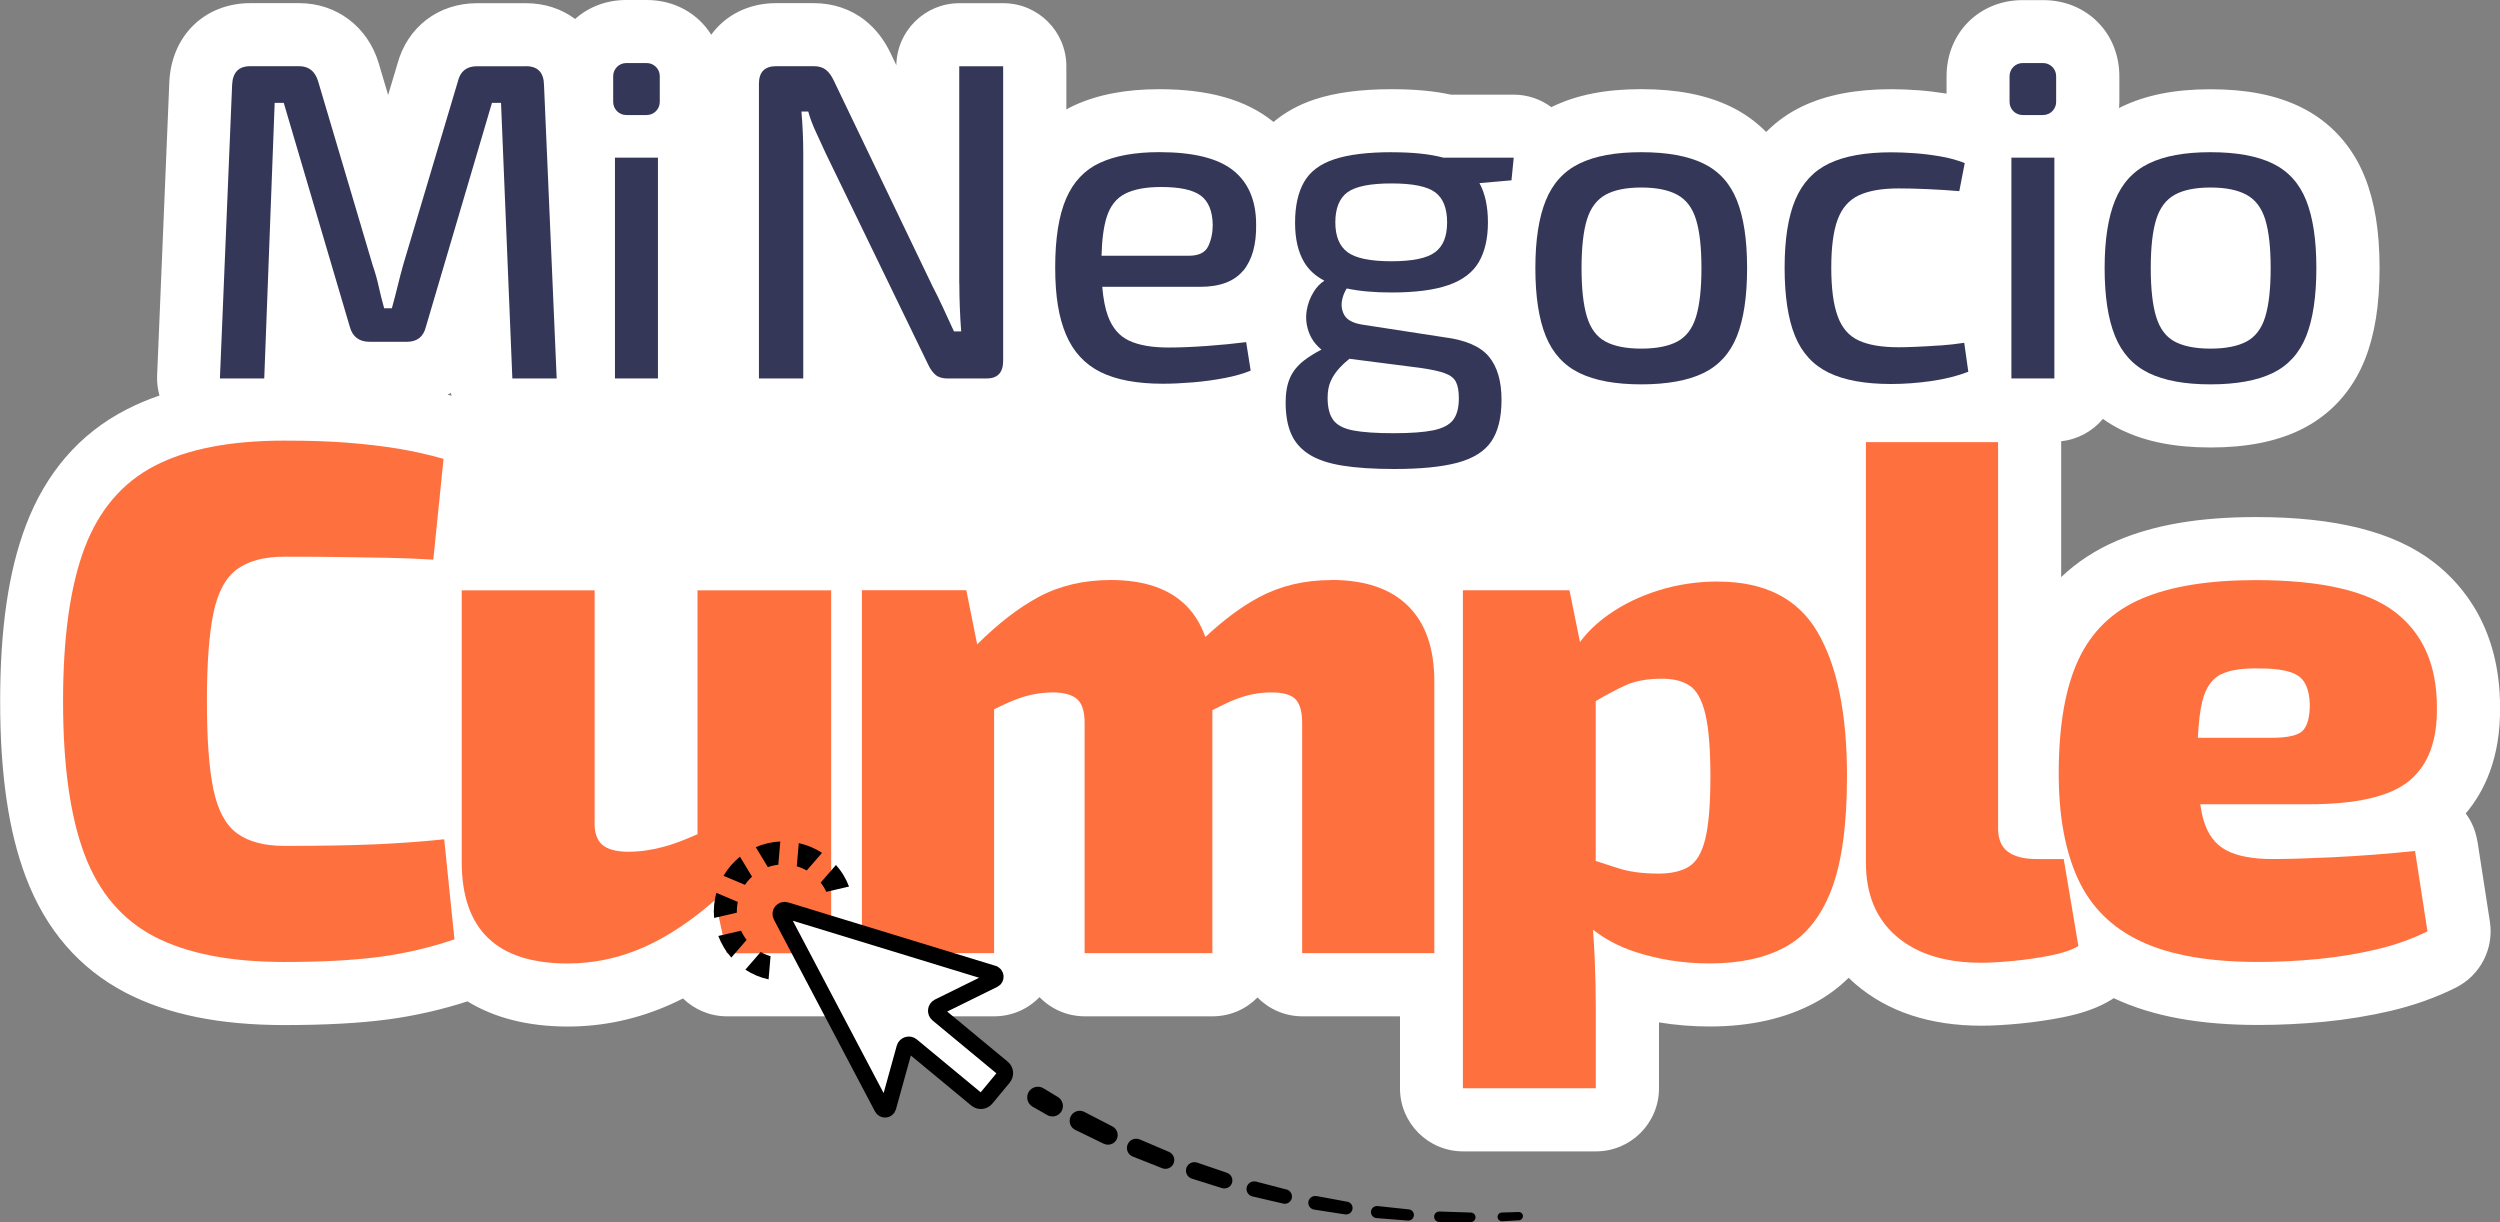 <?xml version="1.0" encoding="UTF-8"?>
<svg id="Capa_2" data-name="Capa 2" xmlns="http://www.w3.org/2000/svg" viewBox="0 0 477.02 233.2">
  <rect x="0" y="0" width="477.02" height="233.2" fill="#808080" stroke="none"/>
  <defs>
    <style>
      .cls-1 {
        fill: #fff;
      }

      .cls-2 {
        fill: #ff703f;
      }

      .cls-3 {
        fill: #353758;
      }

      .cls-4 {
        fill: none;
        stroke: #000;
        stroke-miterlimit: 10;
        stroke-width: 3.09px;
      }
    </style>
  </defs>
  <g id="Capa_1-2" data-name="Capa 1">
    <g>
      <g>
        <path class="cls-1" d="M472.7,160.54c-.31-2-1.09-3.81-2.22-5.33,3.52-4.13,6.67-10.58,6.55-20.36-.03-14.73-6.87-23.11-12.62-27.55-7.53-5.81-18.64-8.64-33.97-8.64-10.76,0-19.44,1.48-26.54,4.53-4.07,1.74-7.6,4.06-10.61,6.92v-25.74c0-.06,0-.12,0-.18,3.19-.34,6.01-1.93,7.96-4.26,1.1.78,2.27,1.49,3.51,2.09,4.66,2.26,10.24,3.36,17.04,3.36s12.45-1.1,17.12-3.36c5.66-2.75,9.92-7.38,12.32-13.41,1.88-4.72,2.8-10.43,2.8-17.44s-.91-12.63-2.8-17.36c-2.4-6.03-6.66-10.66-12.31-13.41-4.68-2.27-10.28-3.37-17.13-3.37s-12.37,1.1-17.04,3.37c-.15.07-.28.16-.42.23.03-.38.05-.76.05-1.15v-4.92c0-8.29-6.25-14.54-14.54-14.54h-3.89c-8.29,0-14.54,6.25-14.54,14.54v3.3c-1.78-.28-3.55-.5-5.26-.63-1.89-.14-3.65-.21-5.24-.21-6.82,0-12.4,1.07-17.04,3.28-2.6,1.24-4.9,2.89-6.88,4.88-1.93-1.94-4.16-3.57-6.69-4.8-4.68-2.27-10.28-3.37-17.13-3.37s-12.37,1.1-17.04,3.37c-.04.02-.08.04-.12.07-2.06-1.54-4.58-2.39-7.19-2.39h-11.98c-3.23-.7-6.93-1.04-11.25-1.04-5.95,0-10.76.64-14.73,1.94-3.33,1.1-5.89,2.65-7.87,4.31-.04-.04-.09-.08-.13-.11-5.16-4.13-12.24-6.14-21.65-6.14-6.42,0-11.77,1.02-16.34,3.13-.48.22-.95.48-1.41.73v-8.24c0-6.65-5.39-12.03-12.03-12.03h-8.38c-6.58,0-11.93,5.29-12.03,11.84l-1.1-2.3c-1.19-2.51-2.8-4.6-4.81-6.21-2.74-2.19-6.14-3.34-9.86-3.34h-7.17c-5.27,0-9.66,2.29-12.38,6.02-2.53-4.04-7-6.62-12.31-6.62h-3.89c-3.84,0-7.23,1.35-9.77,3.62-2.56-1.91-5.78-3.01-9.39-3.01h-9.32c-7.4,0-13.33,4.56-15.22,11.66l-1.75,5.86-1.8-6.07s-.01-.05-.02-.07c-2.1-6.92-8.04-11.39-15.14-11.39h-9.32c-8.68,0-15.04,6.16-15.47,14.99,0,.03,0,.06,0,.08l-2.33,56.04c-.05,1.28.11,2.55.45,3.76-2.27.78-4.4,1.68-6.42,2.73-8.86,4.59-15.28,12.03-19.09,22.1-3.29,8.69-4.89,19.66-4.89,33.51s1.6,24.82,4.89,33.52c3.8,10.07,10.23,17.5,19.09,22.1,7.99,4.14,17.89,6.16,30.27,6.16,7.73,0,14.38-.36,19.77-1.08,5.15-.69,10.23-1.86,15.15-3.44,5.09,3.13,11.53,4.8,19.14,4.8,6.8,0,13.43-1.44,19.71-4.27.76-.34,1.51-.7,2.27-1.09,2.19,2.13,5.16,3.41,8.39,3.41h19.92c1.01,0,1.99-.14,2.93-.37.94.23,1.91.37,2.93.37h25.22c3.39,0,6.45-1.4,8.64-3.66,2.19,2.26,5.25,3.66,8.64,3.66h24.38c3.35,0,6.39-1.37,8.57-3.59,2.18,2.21,5.22,3.59,8.57,3.59h18.62v13.74c0,6.65,5.39,12.03,12.03,12.03h25.36c6.65,0,12.03-5.39,12.03-12.03v-12.58c3.16.52,6.4.78,9.7.78,7.76,0,14.54-1.54,20.15-4.59,2.33-1.26,4.44-2.84,6.34-4.7.45.44.9.86,1.34,1.23,6.13,5.25,14.2,7.91,23.99,7.91,2.06,0,4.44-.13,7.28-.4,2.82-.27,5.61-.68,8.32-1.22,3.77-.75,6.79-1.85,9.25-3.37.14-.09.27-.18.4-.27.06.03.12.06.18.09,7.26,3.38,16.21,5.03,27.38,5.03,4.16,0,8.4-.21,12.59-.61,4.33-.42,8.58-1.12,12.65-2.07,4.47-1.05,8.67-2.54,12.46-4.44,4.68-2.34,7.31-7.43,6.51-12.6l-2.37-15.33ZM85.4,75.31c.21-.12.42-.23.62-.35.04.19.1.37.16.56-.26-.07-.52-.14-.78-.21Z"/>
        <g>
          <g>
            <path class="cls-3" d="M100.33,12.64h-9.32c-1.96,0-3.17.95-3.63,2.85l-10.45,35.05c-.4,1.44-.76,2.82-1.08,4.14-.32,1.32-.68,2.71-1.08,4.14h-1.47c-.4-1.44-.75-2.82-1.04-4.14-.29-1.32-.66-2.65-1.12-3.97l-10.45-35.23c-.58-1.9-1.79-2.85-3.63-2.85h-9.32c-2.19,0-3.34,1.18-3.45,3.54l-2.33,56.04h8.46l1.99-52.58h1.73l12.61,42.74c.52,1.9,1.78,2.85,3.8,2.85h7.08c1.96,0,3.16-.95,3.63-2.85l12.61-42.74h1.73l2.16,52.58h8.46l-2.42-56.04c-.06-2.36-1.21-3.54-3.45-3.54Z"/>
            <rect class="cls-3" x="117.34" y="30.08" width="8.2" height="42.13"/>
            <path class="cls-3" d="M119.5,12.03h3.89c1.38,0,2.5,1.12,2.5,2.5v4.92c0,1.38-1.12,2.5-2.5,2.5h-3.89c-1.38,0-2.5-1.12-2.5-2.5v-4.92c0-1.38,1.12-2.5,2.5-2.5Z"/>
            <path class="cls-3" d="M183.05,54.08c0,1.5.03,3.01.09,4.53.06,1.53.14,3.07.26,4.62h-1.38c-.69-1.5-1.4-3.02-2.11-4.58-.72-1.55-1.4-2.94-2.03-4.14l-18.82-39.2c-.4-.86-.89-1.52-1.47-1.99-.58-.46-1.35-.69-2.33-.69h-7.17c-2.19,0-3.28,1.12-3.28,3.37v56.21h8.46V29.39c0-1.38-.03-2.75-.09-4.1-.06-1.35-.14-2.69-.26-4.01h1.3c.34,1.27.86,2.63,1.55,4.1.69,1.47,1.29,2.78,1.81,3.93l19.51,40.23c.4.86.88,1.53,1.42,1.99.55.46,1.31.69,2.29.69h7.42c2.13,0,3.19-1.12,3.19-3.37V12.64h-8.38v41.44Z"/>
            <path class="cls-3" d="M237.22,51.66c1.7-2.07,2.52-5.01,2.46-8.81,0-4.55-1.45-7.99-4.36-10.32-2.91-2.33-7.61-3.5-14.12-3.5-4.61,0-8.38.68-11.31,2.03-2.94,1.35-5.09,3.64-6.48,6.86-1.38,3.22-2.07,7.6-2.07,13.12s.69,9.57,2.07,12.82c1.38,3.25,3.57,5.63,6.56,7.12s6.96,2.24,11.92,2.24c1.73,0,3.63-.09,5.7-.26,2.07-.17,4.09-.45,6.04-.82,1.96-.37,3.63-.85,5.01-1.42l-.86-5.44c-2.24.29-4.74.53-7.47.73-2.73.2-5.2.3-7.38.3-3.11,0-5.6-.43-7.47-1.3-1.87-.86-3.22-2.43-4.06-4.71-.53-1.44-.89-3.3-1.08-5.57h18.65c3.8,0,6.55-1.04,8.25-3.11ZM210.18,48.81c.08-3.07.4-5.52.97-7.34.66-2.13,1.83-3.63,3.5-4.49,1.67-.86,3.97-1.3,6.91-1.3,3.57,0,6.09.55,7.55,1.64,1.47,1.09,2.23,2.94,2.29,5.53,0,1.55-.29,2.94-.86,4.14-.58,1.21-1.81,1.81-3.71,1.81h-16.64Z"/>
            <path class="cls-3" d="M265.59,29.04c-4.61,0-8.26.45-10.97,1.34-2.71.89-4.63,2.33-5.78,4.32-1.15,1.99-1.73,4.59-1.73,7.81,0,3.05.57,5.56,1.73,7.51.86,1.46,2.15,2.64,3.86,3.54-.79.51-1.46,1.2-2,2.07-.72,1.15-1.18,2.37-1.38,3.67-.2,1.3-.09,2.59.35,3.89.43,1.29,1.19,2.42,2.29,3.37.06.05.14.09.2.14-1.29.67-2.4,1.36-3.31,2.06-1.27.98-2.17,2.1-2.72,3.37-.55,1.27-.82,2.82-.82,4.66,0,2.36.34,4.35,1.04,5.96.69,1.61,1.83,2.92,3.41,3.93,1.58,1.01,3.7,1.73,6.35,2.16,2.65.43,5.96.65,9.93.65,5.06,0,9.09-.4,12.09-1.21,2.99-.81,5.14-2.16,6.43-4.06,1.29-1.9,1.94-4.55,1.94-7.94,0-3.57-.81-6.32-2.42-8.25-1.61-1.93-4.43-3.15-8.46-3.67l-15.71-2.42c-1.79-.29-2.94-.92-3.45-1.9-.52-.98-.61-2.07-.26-3.28.18-.63.44-1.2.77-1.72,2.34.51,5.18.77,8.55.77,4.55,0,8.17-.47,10.88-1.42,2.7-.95,4.63-2.42,5.78-4.4,1.15-1.99,1.73-4.5,1.73-7.55s-.55-5.54-1.62-7.5l6.11-.53.43-4.32h-13.4c-2.55-.69-5.83-1.04-9.83-1.04ZM275.69,71.22c1.04.37,1.74.92,2.11,1.64.37.72.56,1.77.56,3.15,0,1.78-.36,3.15-1.08,4.1-.72.95-1.97,1.61-3.76,1.99-1.79.37-4.32.56-7.6.56s-5.84-.17-7.68-.52c-1.84-.35-3.12-1.01-3.84-1.99-.72-.98-1.08-2.39-1.08-4.23,0-1.27.2-2.35.61-3.24.4-.89.99-1.76,1.77-2.59.5-.54,1.1-1.08,1.78-1.63l13.71,1.76c1.96.29,3.45.62,4.49.99ZM273.83,48.12c-1.53,1.15-4.3,1.73-8.33,1.73s-6.82-.57-8.38-1.73c-1.55-1.15-2.33-3.05-2.33-5.7s.78-4.62,2.33-5.74c1.55-1.12,4.35-1.68,8.38-1.68s6.81.56,8.33,1.68c1.52,1.12,2.29,3.04,2.29,5.74s-.76,4.55-2.29,5.7Z"/>
            <path class="cls-3" d="M325.03,31.2c-2.97-1.44-6.92-2.16-11.87-2.16s-8.82.72-11.78,2.16c-2.97,1.44-5.11,3.79-6.43,7.04-1.32,3.25-1.99,7.55-1.99,12.91s.66,9.74,1.99,12.99c1.32,3.25,3.47,5.6,6.43,7.04,2.96,1.44,6.89,2.16,11.78,2.16s8.91-.72,11.87-2.16c2.96-1.44,5.09-3.78,6.39-7.04,1.29-3.25,1.94-7.58,1.94-12.99s-.65-9.66-1.94-12.91c-1.29-3.25-3.43-5.6-6.39-7.04ZM323.61,60.47c-.69,2.24-1.89,3.81-3.58,4.71-1.7.89-3.99,1.34-6.86,1.34s-5.15-.45-6.82-1.34c-1.67-.89-2.85-2.46-3.54-4.71-.69-2.24-1.04-5.35-1.04-9.32s.35-7.06,1.04-9.28c.69-2.22,1.87-3.78,3.54-4.71,1.67-.92,3.94-1.38,6.82-1.38s5.17.46,6.86,1.38c1.7.92,2.89,2.49,3.58,4.71.69,2.22,1.04,5.31,1.04,9.28s-.35,7.08-1.04,9.32Z"/>
            <path class="cls-3" d="M370.14,65.91c-1.61.12-3.11.2-4.49.26-1.38.06-2.5.09-3.37.09-3.22,0-5.77-.43-7.64-1.3-1.87-.86-3.21-2.42-4.01-4.66-.81-2.24-1.21-5.32-1.21-9.24s.4-6.96,1.21-9.15c.81-2.19,2.14-3.73,4.01-4.62,1.87-.89,4.42-1.34,7.64-1.34,1.5,0,3.29.04,5.4.13,2.1.09,4.16.22,6.17.39l1.04-5.35c-1.44-.57-3.01-1.01-4.71-1.29-1.7-.29-3.34-.49-4.92-.6-1.58-.11-3.04-.17-4.36-.17-4.95,0-8.91.71-11.87,2.12-2.97,1.41-5.12,3.73-6.48,6.95-1.35,3.22-2.03,7.54-2.03,12.95s.66,9.81,1.99,13.04c1.32,3.22,3.47,5.56,6.43,6.99,2.96,1.44,6.92,2.16,11.87,2.16,2.53,0,5.09-.19,7.68-.56,2.59-.37,4.95-.96,7.08-1.77l-.78-5.53c-1.5.23-3.05.4-4.66.52Z"/>
            <rect class="cls-3" x="383.79" y="30.08" width="8.2" height="42.13"/>
            <path class="cls-3" d="M385.94,12.03h3.89c1.38,0,2.5,1.12,2.5,2.5v4.92c0,1.38-1.12,2.5-2.5,2.5h-3.89c-1.38,0-2.5-1.12-2.5-2.5v-4.92c0-1.38,1.12-2.5,2.5-2.5Z"/>
            <path class="cls-3" d="M440.04,38.24c-1.29-3.25-3.43-5.6-6.39-7.04-2.97-1.44-6.92-2.16-11.87-2.16s-8.82.72-11.78,2.16c-2.97,1.44-5.11,3.79-6.43,7.04-1.32,3.25-1.99,7.55-1.99,12.91s.66,9.74,1.99,12.99c1.32,3.25,3.47,5.6,6.43,7.04,2.96,1.44,6.89,2.16,11.78,2.16s8.91-.72,11.87-2.16c2.96-1.44,5.09-3.78,6.39-7.04,1.29-3.25,1.94-7.58,1.94-12.99s-.65-9.66-1.94-12.91ZM432.22,60.47c-.69,2.24-1.89,3.81-3.58,4.71-1.7.89-3.99,1.34-6.86,1.34s-5.15-.45-6.82-1.34c-1.67-.89-2.85-2.46-3.54-4.71-.69-2.24-1.04-5.35-1.04-9.32s.35-7.06,1.04-9.28c.69-2.22,1.87-3.78,3.54-4.71,1.67-.92,3.94-1.38,6.82-1.38s5.17.46,6.86,1.38c1.7.92,2.89,2.49,3.58,4.71.69,2.22,1.04,5.31,1.04,9.28s-.35,7.08-1.04,9.32Z"/>
          </g>
          <g>
            <path class="cls-2" d="M71.18,161.12c-4.51.19-10.15.28-16.93.28-3.81,0-6.81-.79-8.99-2.37-2.18-1.58-3.69-4.37-4.53-8.36-.84-3.99-1.25-9.61-1.25-16.86s.42-12.86,1.25-16.86c.84-3.99,2.34-6.78,4.53-8.36,2.18-1.58,5.18-2.37,8.99-2.37,4.27,0,7.94.02,11.01.07,3.07.05,5.94.09,8.64.14,2.69.05,5.62.16,8.78.35l1.95-19.23c-2.97-.84-5.88-1.48-8.71-1.95-2.83-.46-5.95-.84-9.34-1.11-3.39-.28-7.5-.42-12.33-.42-10.31,0-18.55,1.6-24.73,4.81-6.18,3.2-10.64,8.43-13.38,15.67-2.74,7.25-4.11,17-4.11,29.26s1.37,22.01,4.11,29.26c2.74,7.25,7.2,12.47,13.38,15.67,6.18,3.2,14.42,4.81,24.73,4.81,7.25,0,13.31-.33,18.18-.98,4.88-.65,9.64-1.76,14.28-3.34l-1.95-19.09c-4.55.47-9.08.79-13.58.98Z"/>
            <path class="cls-2" d="M133.11,159.16c-2.46,1.1-4.58,1.9-6.34,2.38-2.37.65-4.67.98-6.9.98s-4-.46-5.02-1.39c-1.02-.93-1.49-2.46-1.39-4.6v-43.89h-25.36v51.83c0,12.91,6.73,19.37,20.2,19.37,5.11,0,10.03-1.07,14.77-3.2,4.42-1.99,8.87-4.96,13.37-8.9l2.23,10.15h19.92v-69.25h-25.5v46.52Z"/>
            <path class="cls-2" d="M254.04,110.68c-5.11,0-9.71,1.09-13.79,3.27-3.36,1.79-6.78,4.34-10.26,7.6-.84-2.39-2.06-4.39-3.67-6-3.25-3.25-8.04-4.88-14.35-4.88-5.2,0-9.82,1.09-13.86,3.27-3.78,2.04-7.67,5.06-11.66,9.01l-2.07-10.34h-19.92v69.25h25.22v-46.52c1.26-.63,2.39-1.16,3.34-1.55,1.58-.65,3-1.09,4.25-1.32,1.25-.23,2.44-.35,3.55-.35,2.14,0,3.69.42,4.67,1.25.98.84,1.46,2.37,1.46,4.6v43.89h24.38v-46.35c1.35-.71,2.55-1.29,3.55-1.72,1.53-.65,2.9-1.09,4.11-1.32,1.21-.23,2.41-.35,3.62-.35,2.23,0,3.76.44,4.6,1.32.84.88,1.25,2.39,1.25,4.53v43.89h25.22v-51.83c0-6.32-1.67-11.12-5.02-14.42-3.34-3.3-8.22-4.95-14.63-4.95Z"/>
            <path class="cls-2" d="M327.75,110.96c-3.9,0-7.64.56-11.22,1.67-3.58,1.11-6.76,2.65-9.54,4.6-2.29,1.6-4.11,3.37-5.52,5.28l-2-9.88h-20.34v95.02h25.36v-15.19c0-3.07-.07-6.25-.21-9.54-.08-1.91-.19-3.75-.32-5.52,2.29,1.78,4.88,3.16,7.77,4.13,4.55,1.53,9.38,2.3,14.49,2.3,5.76,0,10.57-1.04,14.42-3.13,3.85-2.09,6.78-5.71,8.78-10.87,2-5.16,3-12.42,3-21.8,0-11.89-1.88-21.04-5.64-27.45-3.76-6.41-10.1-9.61-19.02-9.61ZM325.38,160.08c-.65,2.65-1.7,4.41-3.14,5.29-1.44.88-3.37,1.32-5.78,1.32-3.07,0-5.64-.35-7.73-1.04-1.34-.45-2.77-.91-4.25-1.37v-30.51c2.1-1.24,4.01-2.25,5.71-3.02,1.86-.84,4.18-1.25,6.97-1.25,2.14,0,3.88.44,5.22,1.32,1.35.88,2.34,2.67,3,5.36.65,2.7.98,6.69.98,11.98s-.33,9.27-.98,11.91Z"/>
            <path class="cls-2" d="M388.63,163.91c-2.42,0-4.25-.46-5.5-1.39-1.25-.93-1.88-2.41-1.88-4.46v-73.7h-25.22v80.25c0,6.04,1.95,10.73,5.85,14.07s9.29,5.02,16.16,5.02c1.67,0,3.71-.12,6.13-.35,2.41-.23,4.78-.58,7.11-1.04,2.32-.46,4.09-1.07,5.29-1.81l-2.79-16.58h-5.16Z"/>
            <path class="cls-2" d="M445.41,163.56c-4.88.23-8.8.35-11.77.35-3.81,0-6.76-.56-8.85-1.67-2.09-1.11-3.53-3.02-4.32-5.71-.26-.89-.47-1.92-.65-3.07h20.64c9.2,0,15.6-1.48,19.23-4.46,3.62-2.97,5.39-7.66,5.29-14.07,0-7.99-2.65-14.02-7.94-18.11-5.29-4.09-14.17-6.13-26.61-6.13-9.01,0-16.28,1.18-21.8,3.55-5.53,2.37-9.54,6.25-12.05,11.63-2.51,5.39-3.76,12.63-3.76,21.74,0,8.08,1.23,14.79,3.69,20.13,2.46,5.34,6.48,9.31,12.05,11.91,5.57,2.6,13,3.9,22.29,3.9,3.81,0,7.62-.19,11.43-.56,3.81-.37,7.5-.98,11.08-1.81,3.58-.84,6.85-2,9.82-3.48l-2.37-15.33c-5.39.56-10.52.95-15.4,1.18ZM423.81,128.66c1.72-.84,4.2-1.21,7.45-1.11,3.44,0,5.85.47,7.24,1.39,1.39.93,2.14,2.74,2.23,5.43,0,2.42-.44,4.09-1.32,5.02-.88.93-2.9,1.39-6.06,1.39h-13.98c.14-2.98.43-5.35.88-7.11.65-2.51,1.83-4.18,3.55-5.02Z"/>
          </g>
        </g>
      </g>
      <g>
        <g>
          <path class="cls-1" d="M149.03,174.74l19.3,36.62,5.62-11.86,12.38,10.25s4.87-.84,4.96-6l-12.61-11,10.83-6.98-39.58-12.11-.9,1.09Z"/>
          <g>
            <g>
              <path d="M144.21,161.65l2.3,3.81c.66-.24,1.33-.39,2-.46l.38-4.44c-1.58.07-3.17.43-4.68,1.09Z"/>
              <path d="M142.15,168.84c.38-.56.83-1.09,1.35-1.56l-2.3-3.81c-1.29,1.03-2.35,2.27-3.15,3.64l4.11,1.73Z"/>
              <path d="M152.03,165.3c.66.19,1.3.46,1.9.8l2.92-3.37c-1.36-.89-2.87-1.51-4.44-1.86l-.38,4.44Z"/>
              <path d="M162,169.16c-.28-.74-.63-1.47-1.05-2.17-.43-.71-.91-1.35-1.44-1.95l-2.92,3.37c.21.27.41.55.59.85.18.3.34.6.48.91l4.34-1.01Z"/>
              <path d="M141.88,178.49c-.18-.3-.34-.6-.48-.91l-4.34,1.01c.28.74.63,1.47,1.05,2.17.42.7.91,1.35,1.43,1.95l2.92-3.37c-.21-.27-.4-.55-.58-.85Z"/>
              <path d="M147.03,182.45c-.66-.19-1.29-.46-1.89-.8l-2.92,3.37c1.36.89,2.87,1.52,4.43,1.86l.38-4.44Z"/>
              <path d="M140.6,174.14c-.02-.69.04-1.38.18-2.05l-4.1-1.73c-.42,1.55-.57,3.17-.42,4.79l4.34-1.01Z"/>
            </g>
            <path class="cls-4" d="M189.51,185.77l-39.58-12.11c-.65-.2-1.22.49-.9,1.09l19.3,36.62c.26.49.97.42,1.13-.11l3.14-11.33c.17-.58.89-.8,1.35-.41l12.38,10.25c.55.45,1.36.38,1.82-.17l3.32-4.01c.45-.55.38-1.36-.17-1.82l-12.38-10.25c-.47-.39-.39-1.13.15-1.41l10.55-5.2c.49-.25.42-.97-.1-1.13Z"/>
          </g>
        </g>
        <g>
          <path d="M289.83,232.84l-3.2.19c-.46.03-.86-.33-.88-.79-.03-.46.33-.86.79-.88,0,0,.01,0,.02,0h.02s3.17-.1,3.17-.1h.02c.44-.01.81.33.82.77.01.43-.32.79-.75.82Z"/>
          <path d="M280.63,233.2l-6-.04c-.55,0-.99-.45-.99-1,0-.55.45-.99,1-.99,0,0,.01,0,.02,0h.04s5.93.19,5.93.19h.03c.5.02.9.44.88.94-.02.5-.43.89-.92.88Z"/>
          <path d="M268.63,232.9l-5.99-.48c-.63-.05-1.1-.6-1.05-1.24.05-.63.6-1.1,1.24-1.05,0,0,.02,0,.02,0h.05s5.89.63,5.89.63h.04c.59.07,1.01.59.95,1.18-.06.58-.57,1-1.15.95Z"/>
          <path d="M256.68,231.72l-5.94-.92c-.71-.11-1.2-.78-1.09-1.49.11-.71.78-1.2,1.49-1.09,0,0,.02,0,.03,0h.05s5.82,1.07,5.82,1.07h.04c.67.13,1.11.77.98,1.43-.12.65-.74,1.09-1.39.99Z"/>
          <path d="M244.83,229.65l-5.86-1.36c-.78-.18-1.27-.97-1.09-1.75.18-.78.97-1.27,1.75-1.09,0,0,.02,0,.03,0l.06.02,5.72,1.49h.05c.74.21,1.18.96.99,1.7-.19.72-.92,1.16-1.65,1Z"/>
          <path d="M233.17,226.7l-5.75-1.8c-.85-.27-1.32-1.17-1.06-2.02.27-.85,1.17-1.32,2.02-1.06.01,0,.02,0,.03.01l.06.02,5.59,1.91.05.02c.8.27,1.23,1.15.96,1.95-.27.79-1.12,1.21-1.91.97Z"/>
          <path d="M221.74,222.9l-5.6-2.22c-.91-.36-1.35-1.39-.99-2.29.36-.91,1.39-1.35,2.29-.99.01,0,.02,0,.04.01l.07.03,5.43,2.32.06.02c.86.37,1.26,1.36.89,2.22-.36.84-1.33,1.24-2.18.91Z"/>
          <path d="M210.61,218.24l-5.43-2.64c-.96-.46-1.35-1.61-.89-2.57.46-.96,1.61-1.35,2.57-.89l.04.02.07.04,5.24,2.71.06.03c.9.47,1.26,1.58.79,2.48-.46.89-1.55,1.25-2.44.81Z"/>
          <path d="M199.84,212.77l-2.81-1.6c-.98-.56-1.32-1.8-.77-2.78s1.8-1.32,2.78-.77l.04.02.04.03,2.7,1.63.03.02c.94.57,1.25,1.8.68,2.74-.56.93-1.76,1.24-2.7.71Z"/>
        </g>
      </g>
    </g>
  </g>
</svg>